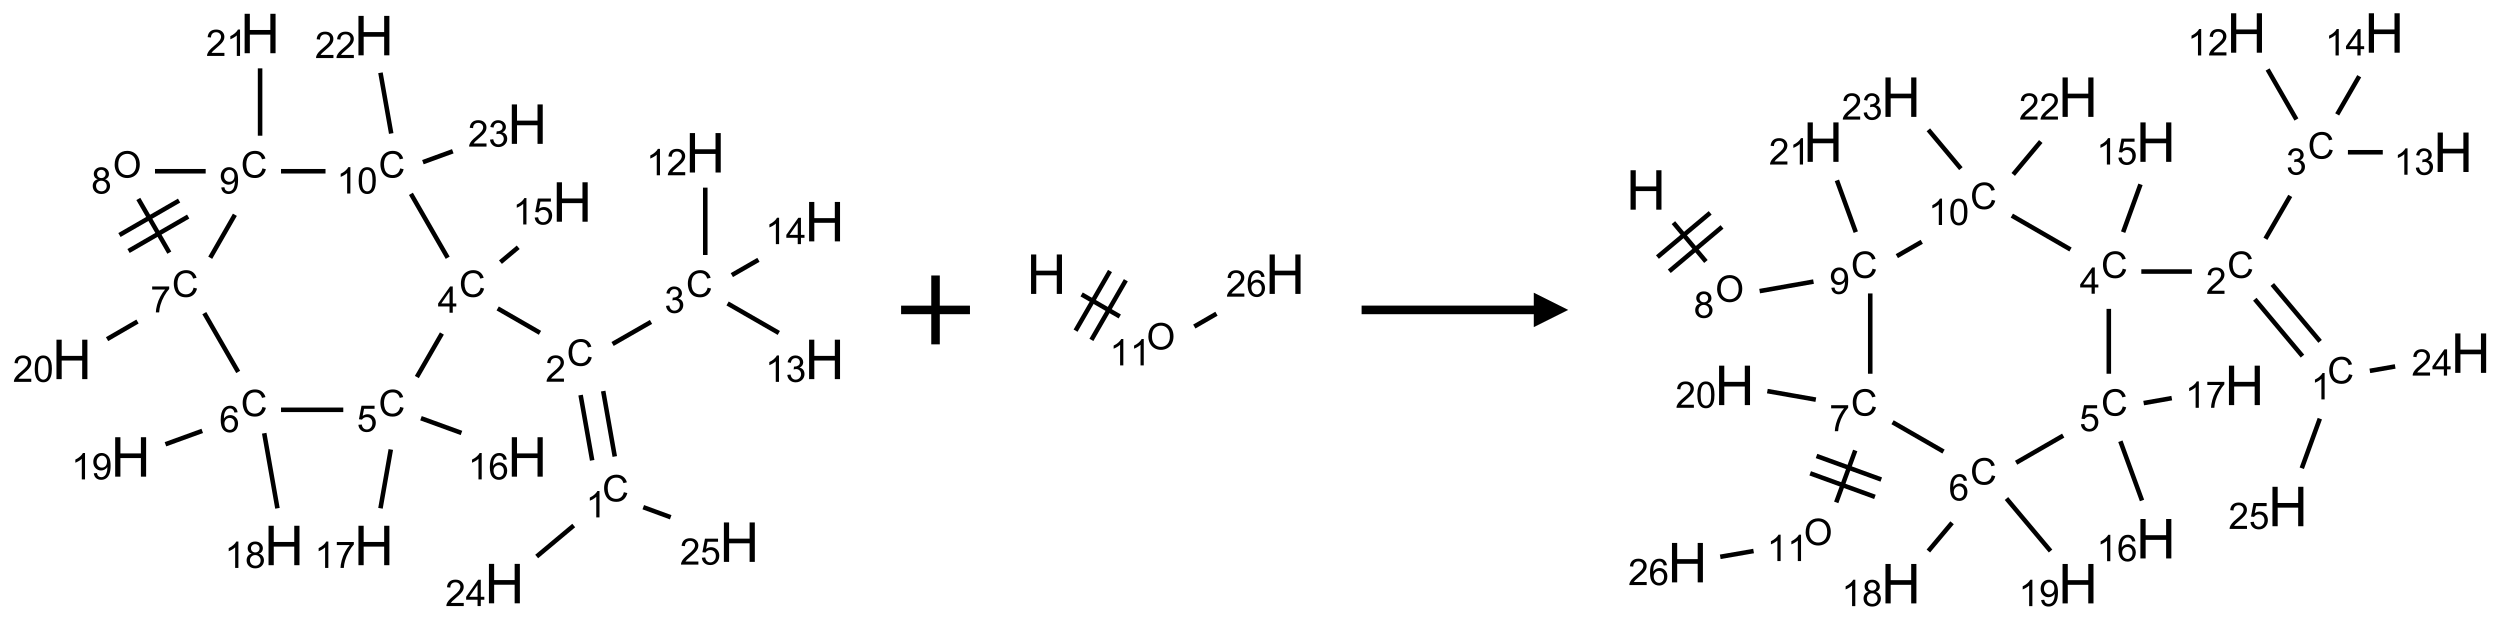 <?xml version="1.0" encoding="UTF-8"?>
<svg xmlns="http://www.w3.org/2000/svg" xmlns:xlink="http://www.w3.org/1999/xlink" width="726" height="180" viewBox="0 0 726 180">
<defs>
<g>
<g id="glyph-0-0">
<path d="M 1.332 0 L 1.332 -6.668 L 6.668 -6.668 L 6.668 0 Z M 1.5 -0.168 L 6.5 -0.168 L 6.5 -6.5 L 1.5 -6.5 Z M 1.5 -0.168 "/>
</g>
<g id="glyph-0-1">
<path d="M 6.27 -2.676 L 7.281 -2.422 C 7.07 -1.594 6.688 -0.961 6.137 -0.523 C 5.586 -0.086 4.914 0.129 4.121 0.129 C 3.297 0.129 2.629 -0.039 2.113 -0.371 C 1.598 -0.707 1.203 -1.191 0.934 -1.828 C 0.664 -2.465 0.531 -3.145 0.531 -3.875 C 0.531 -4.672 0.684 -5.363 0.988 -5.957 C 1.293 -6.547 1.723 -6.996 2.285 -7.305 C 2.844 -7.613 3.461 -7.766 4.137 -7.766 C 4.898 -7.766 5.543 -7.57 6.062 -7.184 C 6.582 -6.793 6.945 -6.246 7.152 -5.543 L 6.156 -5.309 C 5.98 -5.863 5.723 -6.266 5.387 -6.52 C 5.051 -6.773 4.625 -6.902 4.113 -6.902 C 3.527 -6.902 3.039 -6.762 2.645 -6.48 C 2.25 -6.199 1.973 -5.82 1.812 -5.348 C 1.652 -4.871 1.574 -4.383 1.574 -3.879 C 1.574 -3.23 1.668 -2.664 1.855 -2.18 C 2.047 -1.695 2.34 -1.332 2.738 -1.094 C 3.137 -0.855 3.57 -0.734 4.035 -0.734 C 4.602 -0.734 5.082 -0.898 5.473 -1.223 C 5.867 -1.551 6.133 -2.035 6.27 -2.676 Z M 6.27 -2.676 "/>
</g>
<g id="glyph-0-2">
<path d="M 3.973 0 L 3.035 0 L 3.035 -5.973 C 2.809 -5.758 2.516 -5.543 2.148 -5.328 C 1.781 -5.113 1.453 -4.953 1.16 -4.844 L 1.16 -5.75 C 1.684 -5.996 2.145 -6.297 2.535 -6.645 C 2.93 -6.996 3.207 -7.336 3.371 -7.668 L 3.973 -7.668 Z M 3.973 0 "/>
</g>
<g id="glyph-0-3">
<path d="M 5.371 -0.902 L 5.371 0 L 0.324 0 C 0.316 -0.227 0.352 -0.441 0.434 -0.652 C 0.562 -0.996 0.766 -1.332 1.051 -1.668 C 1.332 -2 1.742 -2.387 2.277 -2.824 C 3.105 -3.504 3.668 -4.043 3.957 -4.441 C 4.25 -4.84 4.395 -5.215 4.395 -5.566 C 4.395 -5.938 4.262 -6.254 3.996 -6.508 C 3.73 -6.762 3.387 -6.891 2.957 -6.891 C 2.508 -6.891 2.145 -6.754 1.875 -6.484 C 1.605 -6.215 1.469 -5.84 1.465 -5.359 L 0.5 -5.457 C 0.566 -6.176 0.812 -6.727 1.246 -7.102 C 1.676 -7.477 2.254 -7.668 2.98 -7.668 C 3.711 -7.668 4.293 -7.465 4.719 -7.059 C 5.145 -6.652 5.359 -6.148 5.359 -5.547 C 5.359 -5.242 5.297 -4.941 5.172 -4.645 C 5.047 -4.352 4.84 -4.039 4.551 -3.715 C 4.262 -3.387 3.777 -2.938 3.105 -2.371 C 2.543 -1.898 2.18 -1.578 2.02 -1.41 C 1.859 -1.242 1.73 -1.07 1.625 -0.902 Z M 5.371 -0.902 "/>
</g>
<g id="glyph-0-4">
<path d="M 0.449 -2.016 L 1.387 -2.141 C 1.492 -1.609 1.676 -1.227 1.934 -0.992 C 2.191 -0.758 2.508 -0.641 2.879 -0.641 C 3.32 -0.641 3.695 -0.793 3.996 -1.098 C 4.301 -1.402 4.453 -1.781 4.453 -2.234 C 4.453 -2.664 4.312 -3.02 4.031 -3.301 C 3.75 -3.578 3.391 -3.719 2.957 -3.719 C 2.781 -3.719 2.562 -3.684 2.297 -3.613 L 2.402 -4.438 C 2.465 -4.43 2.516 -4.426 2.551 -4.426 C 2.949 -4.426 3.312 -4.531 3.629 -4.738 C 3.949 -4.949 4.109 -5.27 4.109 -5.703 C 4.109 -6.047 3.992 -6.332 3.762 -6.559 C 3.527 -6.785 3.227 -6.895 2.859 -6.895 C 2.496 -6.895 2.191 -6.781 1.949 -6.551 C 1.707 -6.324 1.547 -5.98 1.48 -5.52 L 0.543 -5.688 C 0.656 -6.316 0.918 -6.805 1.324 -7.148 C 1.73 -7.492 2.234 -7.668 2.84 -7.668 C 3.254 -7.668 3.641 -7.578 3.988 -7.398 C 4.34 -7.219 4.609 -6.977 4.793 -6.668 C 4.98 -6.359 5.074 -6.031 5.074 -5.684 C 5.074 -5.352 4.984 -5.051 4.809 -4.781 C 4.629 -4.512 4.367 -4.297 4.02 -4.137 C 4.473 -4.031 4.824 -3.816 5.074 -3.488 C 5.324 -3.16 5.449 -2.75 5.449 -2.254 C 5.449 -1.59 5.203 -1.023 4.719 -0.559 C 4.234 -0.098 3.617 0.137 2.875 0.137 C 2.203 0.137 1.648 -0.062 1.207 -0.465 C 0.762 -0.863 0.512 -1.379 0.449 -2.016 Z M 0.449 -2.016 "/>
</g>
<g id="glyph-0-5">
<path d="M 3.449 0 L 3.449 -1.828 L 0.137 -1.828 L 0.137 -2.688 L 3.621 -7.637 L 4.387 -7.637 L 4.387 -2.688 L 5.418 -2.688 L 5.418 -1.828 L 4.387 -1.828 L 4.387 0 Z M 3.449 -2.688 L 3.449 -6.129 L 1.059 -2.688 Z M 3.449 -2.688 "/>
</g>
<g id="glyph-0-6">
<path d="M 0.441 -2 L 1.426 -2.082 C 1.5 -1.605 1.668 -1.242 1.934 -1.004 C 2.199 -0.762 2.52 -0.641 2.895 -0.641 C 3.348 -0.641 3.73 -0.812 4.043 -1.152 C 4.355 -1.492 4.512 -1.941 4.512 -2.504 C 4.512 -3.039 4.359 -3.461 4.059 -3.77 C 3.758 -4.078 3.367 -4.234 2.879 -4.234 C 2.578 -4.234 2.305 -4.164 2.062 -4.027 C 1.82 -3.891 1.629 -3.715 1.488 -3.496 L 0.609 -3.609 L 1.348 -7.531 L 5.145 -7.531 L 5.145 -6.637 L 2.098 -6.637 L 1.688 -4.582 C 2.145 -4.902 2.625 -5.062 3.129 -5.062 C 3.797 -5.062 4.359 -4.832 4.816 -4.371 C 5.277 -3.91 5.504 -3.312 5.504 -2.59 C 5.504 -1.898 5.305 -1.301 4.902 -0.797 C 4.41 -0.18 3.742 0.129 2.895 0.129 C 2.199 0.129 1.633 -0.062 1.195 -0.453 C 0.758 -0.844 0.504 -1.359 0.441 -2 Z M 0.441 -2 "/>
</g>
<g id="glyph-0-7">
<path d="M 5.309 -5.766 L 4.375 -5.691 C 4.293 -6.059 4.172 -6.328 4.02 -6.496 C 3.766 -6.762 3.453 -6.895 3.082 -6.895 C 2.785 -6.895 2.523 -6.812 2.297 -6.645 C 2 -6.43 1.77 -6.117 1.598 -5.703 C 1.43 -5.289 1.34 -4.703 1.332 -3.938 C 1.559 -4.281 1.836 -4.535 2.16 -4.703 C 2.488 -4.871 2.828 -4.953 3.188 -4.953 C 3.812 -4.953 4.344 -4.723 4.785 -4.262 C 5.223 -3.801 5.441 -3.207 5.441 -2.48 C 5.441 -2 5.34 -1.555 5.133 -1.145 C 4.926 -0.73 4.641 -0.418 4.281 -0.199 C 3.922 0.02 3.512 0.129 3.051 0.129 C 2.27 0.129 1.633 -0.156 1.141 -0.73 C 0.648 -1.305 0.402 -2.254 0.402 -3.574 C 0.402 -5.051 0.672 -6.121 1.219 -6.793 C 1.695 -7.375 2.336 -7.668 3.141 -7.668 C 3.742 -7.668 4.234 -7.5 4.617 -7.16 C 5 -6.824 5.23 -6.359 5.309 -5.766 Z M 1.48 -2.473 C 1.48 -2.152 1.547 -1.844 1.684 -1.547 C 1.82 -1.25 2.016 -1.027 2.262 -0.871 C 2.508 -0.719 2.766 -0.641 3.035 -0.641 C 3.434 -0.641 3.773 -0.801 4.059 -1.121 C 4.344 -1.441 4.484 -1.875 4.484 -2.422 C 4.484 -2.949 4.344 -3.367 4.062 -3.668 C 3.781 -3.973 3.426 -4.125 3 -4.125 C 2.578 -4.125 2.219 -3.973 1.922 -3.668 C 1.625 -3.363 1.48 -2.969 1.48 -2.473 Z M 1.48 -2.473 "/>
</g>
<g id="glyph-0-8">
<path d="M 0.504 -6.637 L 0.504 -7.535 L 5.449 -7.535 L 5.449 -6.809 C 4.961 -6.289 4.48 -5.602 4.004 -4.746 C 3.527 -3.887 3.156 -3.004 2.895 -2.098 C 2.707 -1.461 2.59 -0.762 2.535 0 L 1.574 0 C 1.582 -0.602 1.703 -1.328 1.926 -2.176 C 2.152 -3.027 2.477 -3.848 2.898 -4.637 C 3.32 -5.426 3.77 -6.094 4.246 -6.637 Z M 0.504 -6.637 "/>
</g>
<g id="glyph-0-9">
<path d="M 1.887 -4.141 C 1.496 -4.281 1.207 -4.484 1.02 -4.75 C 0.832 -5.016 0.738 -5.328 0.738 -5.699 C 0.738 -6.254 0.938 -6.719 1.34 -7.098 C 1.738 -7.477 2.27 -7.668 2.934 -7.668 C 3.598 -7.668 4.137 -7.473 4.543 -7.086 C 4.949 -6.699 5.152 -6.227 5.152 -5.672 C 5.152 -5.316 5.059 -5.008 4.871 -4.746 C 4.688 -4.484 4.406 -4.281 4.027 -4.141 C 4.496 -3.988 4.852 -3.742 5.098 -3.402 C 5.34 -3.062 5.465 -2.656 5.465 -2.184 C 5.465 -1.531 5.234 -0.98 4.77 -0.535 C 4.309 -0.09 3.703 0.129 2.949 0.129 C 2.195 0.129 1.586 -0.094 1.125 -0.539 C 0.664 -0.984 0.434 -1.543 0.434 -2.207 C 0.434 -2.703 0.559 -3.121 0.809 -3.457 C 1.062 -3.793 1.422 -4.02 1.887 -4.141 Z M 1.699 -5.73 C 1.699 -5.367 1.812 -5.074 2.047 -4.844 C 2.281 -4.613 2.582 -4.5 2.953 -4.5 C 3.312 -4.5 3.609 -4.613 3.84 -4.84 C 4.07 -5.066 4.188 -5.348 4.188 -5.676 C 4.188 -6.02 4.07 -6.309 3.832 -6.543 C 3.594 -6.777 3.297 -6.895 2.941 -6.895 C 2.586 -6.895 2.289 -6.781 2.051 -6.551 C 1.816 -6.324 1.699 -6.047 1.699 -5.73 Z M 1.395 -2.203 C 1.395 -1.938 1.461 -1.676 1.586 -1.426 C 1.711 -1.176 1.902 -0.984 2.152 -0.848 C 2.402 -0.711 2.672 -0.641 2.957 -0.641 C 3.406 -0.641 3.777 -0.785 4.066 -1.074 C 4.359 -1.363 4.504 -1.727 4.504 -2.172 C 4.504 -2.625 4.355 -2.996 4.055 -3.293 C 3.754 -3.586 3.379 -3.734 2.926 -3.734 C 2.484 -3.734 2.121 -3.59 1.832 -3.297 C 1.543 -3.004 1.395 -2.641 1.395 -2.203 Z M 1.395 -2.203 "/>
</g>
<g id="glyph-0-10">
<path d="M 0.582 -1.766 L 1.484 -1.848 C 1.562 -1.426 1.707 -1.117 1.922 -0.926 C 2.137 -0.734 2.414 -0.641 2.75 -0.641 C 3.039 -0.641 3.289 -0.707 3.508 -0.84 C 3.727 -0.973 3.902 -1.148 4.043 -1.367 C 4.18 -1.586 4.297 -1.887 4.391 -2.262 C 4.484 -2.637 4.531 -3.016 4.531 -3.406 C 4.531 -3.449 4.531 -3.512 4.527 -3.594 C 4.34 -3.297 4.082 -3.055 3.758 -2.867 C 3.434 -2.68 3.082 -2.59 2.703 -2.59 C 2.07 -2.59 1.535 -2.816 1.098 -3.277 C 0.66 -3.734 0.441 -4.34 0.441 -5.09 C 0.441 -5.863 0.672 -6.484 1.129 -6.957 C 1.586 -7.43 2.156 -7.668 2.844 -7.668 C 3.34 -7.668 3.793 -7.531 4.207 -7.266 C 4.617 -7 4.93 -6.617 5.145 -6.121 C 5.355 -5.629 5.465 -4.91 5.465 -3.973 C 5.465 -2.996 5.359 -2.223 5.145 -1.645 C 4.934 -1.066 4.617 -0.625 4.199 -0.324 C 3.781 -0.02 3.293 0.129 2.73 0.129 C 2.133 0.129 1.645 -0.035 1.266 -0.367 C 0.887 -0.699 0.66 -1.164 0.582 -1.766 Z M 4.422 -5.137 C 4.422 -5.676 4.277 -6.102 3.992 -6.418 C 3.707 -6.734 3.359 -6.891 2.957 -6.891 C 2.543 -6.891 2.18 -6.719 1.871 -6.379 C 1.562 -6.039 1.406 -5.598 1.406 -5.059 C 1.406 -4.57 1.555 -4.176 1.848 -3.871 C 2.141 -3.566 2.5 -3.418 2.934 -3.418 C 3.367 -3.418 3.723 -3.57 4.004 -3.871 C 4.281 -4.176 4.422 -4.598 4.422 -5.137 Z M 4.422 -5.137 "/>
</g>
<g id="glyph-0-11">
<path d="M 0.441 -3.766 C 0.441 -4.668 0.535 -5.395 0.723 -5.945 C 0.906 -6.496 1.184 -6.922 1.551 -7.219 C 1.918 -7.516 2.375 -7.668 2.934 -7.668 C 3.344 -7.668 3.703 -7.586 4.012 -7.418 C 4.32 -7.254 4.574 -7.016 4.777 -6.707 C 4.977 -6.395 5.137 -6.016 5.25 -5.57 C 5.363 -5.125 5.422 -4.523 5.422 -3.766 C 5.422 -2.871 5.328 -2.148 5.145 -1.598 C 4.961 -1.047 4.688 -0.621 4.32 -0.32 C 3.953 -0.02 3.492 0.129 2.934 0.129 C 2.195 0.129 1.617 -0.133 1.199 -0.66 C 0.695 -1.297 0.441 -2.332 0.441 -3.766 Z M 1.406 -3.766 C 1.406 -2.512 1.555 -1.68 1.848 -1.262 C 2.141 -0.848 2.5 -0.641 2.934 -0.641 C 3.363 -0.641 3.727 -0.848 4.02 -1.266 C 4.312 -1.684 4.457 -2.516 4.457 -3.766 C 4.457 -5.023 4.312 -5.859 4.02 -6.27 C 3.727 -6.684 3.359 -6.891 2.922 -6.891 C 2.492 -6.891 2.148 -6.707 1.891 -6.344 C 1.566 -5.879 1.406 -5.02 1.406 -3.766 Z M 1.406 -3.766 "/>
</g>
<g id="glyph-0-12">
<path d="M 0.516 -3.719 C 0.516 -4.984 0.855 -5.977 1.535 -6.695 C 2.215 -7.414 3.094 -7.77 4.172 -7.77 C 4.875 -7.77 5.512 -7.602 6.078 -7.266 C 6.645 -6.93 7.074 -6.461 7.371 -5.855 C 7.668 -5.254 7.816 -4.57 7.816 -3.809 C 7.816 -3.035 7.66 -2.34 7.348 -1.73 C 7.035 -1.117 6.594 -0.656 6.02 -0.34 C 5.449 -0.027 4.828 0.129 4.168 0.129 C 3.449 0.129 2.805 -0.043 2.238 -0.391 C 1.672 -0.738 1.246 -1.211 0.953 -1.812 C 0.66 -2.414 0.516 -3.047 0.516 -3.719 Z M 1.559 -3.703 C 1.559 -2.781 1.805 -2.059 2.301 -1.527 C 2.793 -1 3.414 -0.734 4.16 -0.734 C 4.922 -0.734 5.547 -1 6.039 -1.535 C 6.531 -2.07 6.777 -2.828 6.777 -3.812 C 6.777 -4.434 6.672 -4.977 6.461 -5.441 C 6.25 -5.902 5.945 -6.262 5.539 -6.52 C 5.133 -6.773 4.68 -6.902 4.176 -6.902 C 3.461 -6.902 2.848 -6.656 2.332 -6.164 C 1.816 -5.672 1.559 -4.852 1.559 -3.703 Z M 1.559 -3.703 "/>
</g>
<g id="glyph-1-0">
<path d="M 2 0 L 2 -10 L 10 -10 L 10 0 Z M 2.25 -0.25 L 9.75 -0.25 L 9.75 -9.75 L 2.25 -9.75 Z M 2.25 -0.25 "/>
</g>
<g id="glyph-1-1">
<path d="M 1.281 0 L 1.281 -11.453 L 2.797 -11.453 L 2.797 -6.75 L 8.75 -6.75 L 8.75 -11.453 L 10.266 -11.453 L 10.266 0 L 8.75 0 L 8.75 -5.398 L 2.797 -5.398 L 2.797 0 Z M 1.281 0 "/>
</g>
</g>
</defs>
<path fill="none" stroke-width="0.033" stroke-linecap="butt" stroke-linejoin="miter" stroke="rgb(0%, 0%, 0%)" stroke-opacity="1" stroke-miterlimit="10" d="M 3.941 3.071 L 3.857 2.596 " transform="matrix(40, 0, 0, 40, 20.889, 9.73)"/>
<path fill="none" stroke-width="0.033" stroke-linecap="butt" stroke-linejoin="miter" stroke="rgb(0%, 0%, 0%)" stroke-opacity="1" stroke-miterlimit="10" d="M 3.777 3.099 L 3.693 2.625 " transform="matrix(40, 0, 0, 40, 20.889, 9.73)"/>
<path fill="none" stroke-width="0.033" stroke-linecap="butt" stroke-linejoin="miter" stroke="rgb(0%, 0%, 0%)" stroke-opacity="1" stroke-miterlimit="10" d="M 3.925 2.254 L 4.204 2.094 " transform="matrix(40, 0, 0, 40, 20.889, 9.73)"/>
<path fill="none" stroke-width="0.033" stroke-linecap="butt" stroke-linejoin="miter" stroke="rgb(0%, 0%, 0%)" stroke-opacity="1" stroke-miterlimit="10" d="M 4.598 1.608 L 4.598 1.119 " transform="matrix(40, 0, 0, 40, 20.889, 9.73)"/>
<path fill="none" stroke-width="0.033" stroke-linecap="butt" stroke-linejoin="miter" stroke="rgb(0%, 0%, 0%)" stroke-opacity="1" stroke-miterlimit="10" d="M 4.76 1.96 L 5.132 2.174 " transform="matrix(40, 0, 0, 40, 20.889, 9.73)"/>
<path fill="none" stroke-width="0.033" stroke-linecap="butt" stroke-linejoin="miter" stroke="rgb(0%, 0%, 0%)" stroke-opacity="1" stroke-miterlimit="10" d="M 4.791 1.754 L 4.984 1.643 " transform="matrix(40, 0, 0, 40, 20.889, 9.73)"/>
<path fill="none" stroke-width="0.033" stroke-linecap="butt" stroke-linejoin="miter" stroke="rgb(0%, 0%, 0%)" stroke-opacity="1" stroke-miterlimit="10" d="M 3.398 2.173 L 3.091 1.996 " transform="matrix(40, 0, 0, 40, 20.889, 9.73)"/>
<path fill="none" stroke-width="0.033" stroke-linecap="butt" stroke-linejoin="miter" stroke="rgb(0%, 0%, 0%)" stroke-opacity="1" stroke-miterlimit="10" d="M 3.111 1.66 L 3.24 1.552 " transform="matrix(40, 0, 0, 40, 20.889, 9.73)"/>
<path fill="none" stroke-width="0.033" stroke-linecap="butt" stroke-linejoin="miter" stroke="rgb(0%, 0%, 0%)" stroke-opacity="1" stroke-miterlimit="10" d="M 2.686 2.178 L 2.504 2.494 " transform="matrix(40, 0, 0, 40, 20.889, 9.73)"/>
<path fill="none" stroke-width="0.033" stroke-linecap="butt" stroke-linejoin="miter" stroke="rgb(0%, 0%, 0%)" stroke-opacity="1" stroke-miterlimit="10" d="M 2.534 2.793 L 2.828 2.9 " transform="matrix(40, 0, 0, 40, 20.889, 9.73)"/>
<path fill="none" stroke-width="0.033" stroke-linecap="butt" stroke-linejoin="miter" stroke="rgb(0%, 0%, 0%)" stroke-opacity="1" stroke-miterlimit="10" d="M 2.315 3.02 L 2.24 3.447 " transform="matrix(40, 0, 0, 40, 20.889, 9.73)"/>
<path fill="none" stroke-width="0.033" stroke-linecap="butt" stroke-linejoin="miter" stroke="rgb(0%, 0%, 0%)" stroke-opacity="1" stroke-miterlimit="10" d="M 1.97 2.732 L 1.518 2.732 " transform="matrix(40, 0, 0, 40, 20.889, 9.73)"/>
<path fill="none" stroke-width="0.033" stroke-linecap="butt" stroke-linejoin="miter" stroke="rgb(0%, 0%, 0%)" stroke-opacity="1" stroke-miterlimit="10" d="M 1.396 2.902 L 1.492 3.447 " transform="matrix(40, 0, 0, 40, 20.889, 9.73)"/>
<path fill="none" stroke-width="0.033" stroke-linecap="butt" stroke-linejoin="miter" stroke="rgb(0%, 0%, 0%)" stroke-opacity="1" stroke-miterlimit="10" d="M 0.946 2.885 L 0.679 2.982 " transform="matrix(40, 0, 0, 40, 20.889, 9.73)"/>
<path fill="none" stroke-width="0.033" stroke-linecap="butt" stroke-linejoin="miter" stroke="rgb(0%, 0%, 0%)" stroke-opacity="1" stroke-miterlimit="10" d="M 1.207 2.457 L 0.961 2.03 " transform="matrix(40, 0, 0, 40, 20.889, 9.73)"/>
<path fill="none" stroke-width="0.033" stroke-linecap="butt" stroke-linejoin="miter" stroke="rgb(0%, 0%, 0%)" stroke-opacity="1" stroke-miterlimit="10" d="M 0.476 2.091 L 0.255 2.219 " transform="matrix(40, 0, 0, 40, 20.889, 9.73)"/>
<path fill="none" stroke-width="0.033" stroke-linecap="butt" stroke-linejoin="miter" stroke="rgb(0%, 0%, 0%)" stroke-opacity="1" stroke-miterlimit="10" d="M 0.707 1.591 L 0.482 1.201 " transform="matrix(40, 0, 0, 40, 20.889, 9.73)"/>
<path fill="none" stroke-width="0.033" stroke-linecap="butt" stroke-linejoin="miter" stroke="rgb(0%, 0%, 0%)" stroke-opacity="1" stroke-miterlimit="10" d="M 0.778 1.213 L 0.345 1.463 " transform="matrix(40, 0, 0, 40, 20.889, 9.73)"/>
<path fill="none" stroke-width="0.033" stroke-linecap="butt" stroke-linejoin="miter" stroke="rgb(0%, 0%, 0%)" stroke-opacity="1" stroke-miterlimit="10" d="M 0.844 1.329 L 0.411 1.579 " transform="matrix(40, 0, 0, 40, 20.889, 9.73)"/>
<path fill="none" stroke-width="0.033" stroke-linecap="butt" stroke-linejoin="miter" stroke="rgb(0%, 0%, 0%)" stroke-opacity="1" stroke-miterlimit="10" d="M 0.603 1 L 0.971 1 " transform="matrix(40, 0, 0, 40, 20.889, 9.73)"/>
<path fill="none" stroke-width="0.033" stroke-linecap="butt" stroke-linejoin="miter" stroke="rgb(0%, 0%, 0%)" stroke-opacity="1" stroke-miterlimit="10" d="M 1.183 1.316 L 1.004 1.628 " transform="matrix(40, 0, 0, 40, 20.889, 9.73)"/>
<path fill="none" stroke-width="0.033" stroke-linecap="butt" stroke-linejoin="miter" stroke="rgb(0%, 0%, 0%)" stroke-opacity="1" stroke-miterlimit="10" d="M 1.366 0.742 L 1.366 0.253 " transform="matrix(40, 0, 0, 40, 20.889, 9.73)"/>
<path fill="none" stroke-width="0.033" stroke-linecap="butt" stroke-linejoin="miter" stroke="rgb(0%, 0%, 0%)" stroke-opacity="1" stroke-miterlimit="10" d="M 1.518 1 L 1.841 1 " transform="matrix(40, 0, 0, 40, 20.889, 9.73)"/>
<path fill="none" stroke-width="0.033" stroke-linecap="butt" stroke-linejoin="miter" stroke="rgb(0%, 0%, 0%)" stroke-opacity="1" stroke-miterlimit="10" d="M 2.461 1.164 L 2.728 1.628 " transform="matrix(40, 0, 0, 40, 20.889, 9.73)"/>
<path fill="none" stroke-width="0.033" stroke-linecap="butt" stroke-linejoin="miter" stroke="rgb(0%, 0%, 0%)" stroke-opacity="1" stroke-miterlimit="10" d="M 2.318 0.726 L 2.24 0.285 " transform="matrix(40, 0, 0, 40, 20.889, 9.73)"/>
<path fill="none" stroke-width="0.033" stroke-linecap="butt" stroke-linejoin="miter" stroke="rgb(0%, 0%, 0%)" stroke-opacity="1" stroke-miterlimit="10" d="M 2.548 0.934 L 2.765 0.855 " transform="matrix(40, 0, 0, 40, 20.889, 9.73)"/>
<path fill="none" stroke-width="0.033" stroke-linecap="butt" stroke-linejoin="miter" stroke="rgb(0%, 0%, 0%)" stroke-opacity="1" stroke-miterlimit="10" d="M 3.643 3.572 L 3.374 3.797 " transform="matrix(40, 0, 0, 40, 20.889, 9.73)"/>
<path fill="none" stroke-width="0.033" stroke-linecap="butt" stroke-linejoin="miter" stroke="rgb(0%, 0%, 0%)" stroke-opacity="1" stroke-miterlimit="10" d="M 4.148 3.439 L 4.347 3.512 " transform="matrix(40, 0, 0, 40, 20.889, 9.73)"/>
<g fill="rgb(0%, 0%, 0%)" fill-opacity="1">
<use xlink:href="#glyph-0-1" x="174.898" y="145.609"/>
</g>
<g fill="rgb(0%, 0%, 0%)" fill-opacity="1">
<use xlink:href="#glyph-0-2" x="170.121" y="150.246"/>
</g>
<g fill="rgb(0%, 0%, 0%)" fill-opacity="1">
<use xlink:href="#glyph-0-1" x="164.578" y="106.215"/>
</g>
<g fill="rgb(0%, 0%, 0%)" fill-opacity="1">
<use xlink:href="#glyph-0-3" x="158.406" y="110.852"/>
</g>
<g fill="rgb(0%, 0%, 0%)" fill-opacity="1">
<use xlink:href="#glyph-0-1" x="199.219" y="86.215"/>
</g>
<g fill="rgb(0%, 0%, 0%)" fill-opacity="1">
<use xlink:href="#glyph-0-4" x="192.969" y="90.852"/>
</g>
<g fill="rgb(0%, 0%, 0%)" fill-opacity="1">
<use xlink:href="#glyph-1-1" x="199.039" y="50.098"/>
</g>
<g fill="rgb(0%, 0%, 0%)" fill-opacity="1">
<use xlink:href="#glyph-0-2" x="187.684" y="50.891"/>
<use xlink:href="#glyph-0-3" x="193.616" y="50.891"/>
</g>
<g fill="rgb(0%, 0%, 0%)" fill-opacity="1">
<use xlink:href="#glyph-1-1" x="233.68" y="110.098"/>
</g>
<g fill="rgb(0%, 0%, 0%)" fill-opacity="1">
<use xlink:href="#glyph-0-2" x="222.246" y="110.891"/>
<use xlink:href="#glyph-0-4" x="228.178" y="110.891"/>
</g>
<g fill="rgb(0%, 0%, 0%)" fill-opacity="1">
<use xlink:href="#glyph-1-1" x="233.68" y="70.098"/>
</g>
<g fill="rgb(0%, 0%, 0%)" fill-opacity="1">
<use xlink:href="#glyph-0-2" x="222.277" y="70.891"/>
<use xlink:href="#glyph-0-5" x="228.21" y="70.891"/>
</g>
<g fill="rgb(0%, 0%, 0%)" fill-opacity="1">
<use xlink:href="#glyph-0-1" x="133.312" y="86.215"/>
</g>
<g fill="rgb(0%, 0%, 0%)" fill-opacity="1">
<use xlink:href="#glyph-0-5" x="127.094" y="90.82"/>
</g>
<g fill="rgb(0%, 0%, 0%)" fill-opacity="1">
<use xlink:href="#glyph-1-1" x="160.398" y="64.387"/>
</g>
<g fill="rgb(0%, 0%, 0%)" fill-opacity="1">
<use xlink:href="#glyph-0-2" x="148.906" y="65.18"/>
<use xlink:href="#glyph-0-6" x="154.839" y="65.18"/>
</g>
<g fill="rgb(0%, 0%, 0%)" fill-opacity="1">
<use xlink:href="#glyph-0-1" x="109.938" y="120.855"/>
</g>
<g fill="rgb(0%, 0%, 0%)" fill-opacity="1">
<use xlink:href="#glyph-0-6" x="103.629" y="125.359"/>
</g>
<g fill="rgb(0%, 0%, 0%)" fill-opacity="1">
<use xlink:href="#glyph-1-1" x="147.344" y="138.422"/>
</g>
<g fill="rgb(0%, 0%, 0%)" fill-opacity="1">
<use xlink:href="#glyph-0-2" x="135.914" y="139.215"/>
<use xlink:href="#glyph-0-7" x="141.846" y="139.215"/>
</g>
<g fill="rgb(0%, 0%, 0%)" fill-opacity="1">
<use xlink:href="#glyph-1-1" x="102.812" y="164.133"/>
</g>
<g fill="rgb(0%, 0%, 0%)" fill-opacity="1">
<use xlink:href="#glyph-0-2" x="91.375" y="164.926"/>
<use xlink:href="#glyph-0-8" x="97.307" y="164.926"/>
</g>
<g fill="rgb(0%, 0%, 0%)" fill-opacity="1">
<use xlink:href="#glyph-0-1" x="69.938" y="120.855"/>
</g>
<g fill="rgb(0%, 0%, 0%)" fill-opacity="1">
<use xlink:href="#glyph-0-7" x="63.691" y="125.492"/>
</g>
<g fill="rgb(0%, 0%, 0%)" fill-opacity="1">
<use xlink:href="#glyph-1-1" x="76.703" y="164.133"/>
</g>
<g fill="rgb(0%, 0%, 0%)" fill-opacity="1">
<use xlink:href="#glyph-0-2" x="65.254" y="164.926"/>
<use xlink:href="#glyph-0-9" x="71.186" y="164.926"/>
</g>
<g fill="rgb(0%, 0%, 0%)" fill-opacity="1">
<use xlink:href="#glyph-1-1" x="32.168" y="138.422"/>
</g>
<g fill="rgb(0%, 0%, 0%)" fill-opacity="1">
<use xlink:href="#glyph-0-2" x="20.719" y="139.215"/>
<use xlink:href="#glyph-0-10" x="26.651" y="139.215"/>
</g>
<g fill="rgb(0%, 0%, 0%)" fill-opacity="1">
<use xlink:href="#glyph-0-1" x="49.938" y="86.215"/>
</g>
<g fill="rgb(0%, 0%, 0%)" fill-opacity="1">
<use xlink:href="#glyph-0-8" x="43.684" y="90.723"/>
</g>
<g fill="rgb(0%, 0%, 0%)" fill-opacity="1">
<use xlink:href="#glyph-1-1" x="15.117" y="110.098"/>
</g>
<g fill="rgb(0%, 0%, 0%)" fill-opacity="1">
<use xlink:href="#glyph-0-3" x="3.711" y="110.891"/>
<use xlink:href="#glyph-0-11" x="9.643" y="110.891"/>
</g>
<g fill="rgb(0%, 0%, 0%)" fill-opacity="1">
<use xlink:href="#glyph-0-12" x="32.777" y="51.578"/>
</g>
<g fill="rgb(0%, 0%, 0%)" fill-opacity="1">
<use xlink:href="#glyph-0-9" x="26.492" y="56.211"/>
</g>
<g fill="rgb(0%, 0%, 0%)" fill-opacity="1">
<use xlink:href="#glyph-0-1" x="69.938" y="51.574"/>
</g>
<g fill="rgb(0%, 0%, 0%)" fill-opacity="1">
<use xlink:href="#glyph-0-10" x="63.668" y="56.211"/>
</g>
<g fill="rgb(0%, 0%, 0%)" fill-opacity="1">
<use xlink:href="#glyph-1-1" x="69.758" y="15.457"/>
</g>
<g fill="rgb(0%, 0%, 0%)" fill-opacity="1">
<use xlink:href="#glyph-0-3" x="59.801" y="16.25"/>
<use xlink:href="#glyph-0-2" x="65.733" y="16.25"/>
</g>
<g fill="rgb(0%, 0%, 0%)" fill-opacity="1">
<use xlink:href="#glyph-0-1" x="109.938" y="51.574"/>
</g>
<g fill="rgb(0%, 0%, 0%)" fill-opacity="1">
<use xlink:href="#glyph-0-2" x="97.777" y="56.211"/>
<use xlink:href="#glyph-0-11" x="103.71" y="56.211"/>
</g>
<g fill="rgb(0%, 0%, 0%)" fill-opacity="1">
<use xlink:href="#glyph-1-1" x="102.812" y="16.066"/>
</g>
<g fill="rgb(0%, 0%, 0%)" fill-opacity="1">
<use xlink:href="#glyph-0-3" x="91.457" y="16.859"/>
<use xlink:href="#glyph-0-3" x="97.389" y="16.859"/>
</g>
<g fill="rgb(0%, 0%, 0%)" fill-opacity="1">
<use xlink:href="#glyph-1-1" x="147.344" y="41.777"/>
</g>
<g fill="rgb(0%, 0%, 0%)" fill-opacity="1">
<use xlink:href="#glyph-0-3" x="135.914" y="42.57"/>
<use xlink:href="#glyph-0-4" x="141.846" y="42.57"/>
</g>
<g fill="rgb(0%, 0%, 0%)" fill-opacity="1">
<use xlink:href="#glyph-1-1" x="140.703" y="175.203"/>
</g>
<g fill="rgb(0%, 0%, 0%)" fill-opacity="1">
<use xlink:href="#glyph-0-3" x="129.301" y="175.996"/>
<use xlink:href="#glyph-0-5" x="135.233" y="175.996"/>
</g>
<g fill="rgb(0%, 0%, 0%)" fill-opacity="1">
<use xlink:href="#glyph-1-1" x="208.934" y="163.172"/>
</g>
<g fill="rgb(0%, 0%, 0%)" fill-opacity="1">
<use xlink:href="#glyph-0-3" x="197.441" y="163.965"/>
<use xlink:href="#glyph-0-6" x="203.374" y="163.965"/>
</g>
<path fill="none" stroke-width="0.062" stroke-linecap="butt" stroke-linejoin="miter" stroke="rgb(0%, 0%, 0%)" stroke-opacity="1" stroke-miterlimit="10" d="M 0 0 L 0.5 0 M 0.25 -0.25 L 0.25 0.25 " transform="matrix(40, 0, 0, 40, 261.678, 90)"/>
<path fill="none" stroke-width="0.033" stroke-linecap="butt" stroke-linejoin="miter" stroke="rgb(0%, 0%, 0%)" stroke-opacity="1" stroke-miterlimit="10" d="M 0.255 0.147 L 0.532 0.307 " transform="matrix(40, 0, 0, 40, 303.904, 79.623)"/>
<path fill="none" stroke-width="0.033" stroke-linecap="butt" stroke-linejoin="miter" stroke="rgb(0%, 0%, 0%)" stroke-opacity="1" stroke-miterlimit="10" d="M 0.326 0.477 L 0.576 0.044 " transform="matrix(40, 0, 0, 40, 303.904, 79.623)"/>
<path fill="none" stroke-width="0.033" stroke-linecap="butt" stroke-linejoin="miter" stroke="rgb(0%, 0%, 0%)" stroke-opacity="1" stroke-miterlimit="10" d="M 0.211 0.41 L 0.461 -0.023 " transform="matrix(40, 0, 0, 40, 303.904, 79.623)"/>
<path fill="none" stroke-width="0.033" stroke-linecap="butt" stroke-linejoin="miter" stroke="rgb(0%, 0%, 0%)" stroke-opacity="1" stroke-miterlimit="10" d="M 1.073 0.38 L 1.234 0.287 " transform="matrix(40, 0, 0, 40, 303.904, 79.623)"/>
<g fill="rgb(0%, 0%, 0%)" fill-opacity="1">
<use xlink:href="#glyph-1-1" x="298.133" y="85.352"/>
</g>
<g fill="rgb(0%, 0%, 0%)" fill-opacity="1">
<use xlink:href="#glyph-0-12" x="332.969" y="101.473"/>
</g>
<g fill="rgb(0%, 0%, 0%)" fill-opacity="1">
<use xlink:href="#glyph-0-2" x="322.242" y="106.105"/>
<use xlink:href="#glyph-0-2" x="328.174" y="106.105"/>
</g>
<g fill="rgb(0%, 0%, 0%)" fill-opacity="1">
<use xlink:href="#glyph-1-1" x="367.414" y="85.352"/>
</g>
<g fill="rgb(0%, 0%, 0%)" fill-opacity="1">
<use xlink:href="#glyph-0-3" x="355.988" y="86.145"/>
<use xlink:href="#glyph-0-7" x="361.921" y="86.145"/>
</g>
<path fill-rule="nonzero" fill="rgb(0%, 0%, 0%)" fill-opacity="1" d="M 395.41 91.25 L 445.41 91.25 L 445.41 95 L 455.41 90 L 445.41 85 L 445.41 88.75 L 395.41 88.75 "/>
<path fill="none" stroke-width="0.033" stroke-linecap="butt" stroke-linejoin="miter" stroke="rgb(0%, 0%, 0%)" stroke-opacity="1" stroke-miterlimit="10" d="M 0.199 1.377 L 0.435 1.659 " transform="matrix(40, 0, 0, 40, 477.998, 9.576)"/>
<path fill="none" stroke-width="0.033" stroke-linecap="butt" stroke-linejoin="miter" stroke="rgb(0%, 0%, 0%)" stroke-opacity="1" stroke-miterlimit="10" d="M 0.169 1.73 L 0.552 1.408 " transform="matrix(40, 0, 0, 40, 477.998, 9.576)"/>
<path fill="none" stroke-width="0.033" stroke-linecap="butt" stroke-linejoin="miter" stroke="rgb(0%, 0%, 0%)" stroke-opacity="1" stroke-miterlimit="10" d="M 0.083 1.627 L 0.466 1.306 " transform="matrix(40, 0, 0, 40, 477.998, 9.576)"/>
<path fill="none" stroke-width="0.033" stroke-linecap="butt" stroke-linejoin="miter" stroke="rgb(0%, 0%, 0%)" stroke-opacity="1" stroke-miterlimit="10" d="M 0.825 1.874 L 1.216 1.805 " transform="matrix(40, 0, 0, 40, 477.998, 9.576)"/>
<path fill="none" stroke-width="0.033" stroke-linecap="butt" stroke-linejoin="miter" stroke="rgb(0%, 0%, 0%)" stroke-opacity="1" stroke-miterlimit="10" d="M 1.523 1.446 L 1.386 1.07 " transform="matrix(40, 0, 0, 40, 477.998, 9.576)"/>
<path fill="none" stroke-width="0.033" stroke-linecap="butt" stroke-linejoin="miter" stroke="rgb(0%, 0%, 0%)" stroke-opacity="1" stroke-miterlimit="10" d="M 1.628 1.891 L 1.628 2.474 " transform="matrix(40, 0, 0, 40, 477.998, 9.576)"/>
<path fill="none" stroke-width="0.033" stroke-linecap="butt" stroke-linejoin="miter" stroke="rgb(0%, 0%, 0%)" stroke-opacity="1" stroke-miterlimit="10" d="M 1.519 3.031 L 1.381 3.408 " transform="matrix(40, 0, 0, 40, 477.998, 9.576)"/>
<path fill="none" stroke-width="0.033" stroke-linecap="butt" stroke-linejoin="miter" stroke="rgb(0%, 0%, 0%)" stroke-opacity="1" stroke-miterlimit="10" d="M 1.192 3.197 L 1.662 3.368 " transform="matrix(40, 0, 0, 40, 477.998, 9.576)"/>
<path fill="none" stroke-width="0.033" stroke-linecap="butt" stroke-linejoin="miter" stroke="rgb(0%, 0%, 0%)" stroke-opacity="1" stroke-miterlimit="10" d="M 1.238 3.071 L 1.708 3.242 " transform="matrix(40, 0, 0, 40, 477.998, 9.576)"/>
<path fill="none" stroke-width="0.033" stroke-linecap="butt" stroke-linejoin="miter" stroke="rgb(0%, 0%, 0%)" stroke-opacity="1" stroke-miterlimit="10" d="M 0.781 3.761 L 0.539 3.803 " transform="matrix(40, 0, 0, 40, 477.998, 9.576)"/>
<path fill="none" stroke-width="0.033" stroke-linecap="butt" stroke-linejoin="miter" stroke="rgb(0%, 0%, 0%)" stroke-opacity="1" stroke-miterlimit="10" d="M 1.233 2.662 L 0.881 2.6 " transform="matrix(40, 0, 0, 40, 477.998, 9.576)"/>
<path fill="none" stroke-width="0.033" stroke-linecap="butt" stroke-linejoin="miter" stroke="rgb(0%, 0%, 0%)" stroke-opacity="1" stroke-miterlimit="10" d="M 1.79 2.826 L 2.16 3.039 " transform="matrix(40, 0, 0, 40, 477.998, 9.576)"/>
<path fill="none" stroke-width="0.033" stroke-linecap="butt" stroke-linejoin="miter" stroke="rgb(0%, 0%, 0%)" stroke-opacity="1" stroke-miterlimit="10" d="M 2.222 3.556 L 2.05 3.761 " transform="matrix(40, 0, 0, 40, 477.998, 9.576)"/>
<path fill="none" stroke-width="0.033" stroke-linecap="butt" stroke-linejoin="miter" stroke="rgb(0%, 0%, 0%)" stroke-opacity="1" stroke-miterlimit="10" d="M 2.617 3.38 L 2.937 3.761 " transform="matrix(40, 0, 0, 40, 477.998, 9.576)"/>
<path fill="none" stroke-width="0.033" stroke-linecap="butt" stroke-linejoin="miter" stroke="rgb(0%, 0%, 0%)" stroke-opacity="1" stroke-miterlimit="10" d="M 2.687 3.12 L 3.029 2.923 " transform="matrix(40, 0, 0, 40, 477.998, 9.576)"/>
<path fill="none" stroke-width="0.033" stroke-linecap="butt" stroke-linejoin="miter" stroke="rgb(0%, 0%, 0%)" stroke-opacity="1" stroke-miterlimit="10" d="M 3.444 2.964 L 3.601 3.394 " transform="matrix(40, 0, 0, 40, 477.998, 9.576)"/>
<path fill="none" stroke-width="0.033" stroke-linecap="butt" stroke-linejoin="miter" stroke="rgb(0%, 0%, 0%)" stroke-opacity="1" stroke-miterlimit="10" d="M 3.613 2.687 L 3.817 2.651 " transform="matrix(40, 0, 0, 40, 477.998, 9.576)"/>
<path fill="none" stroke-width="0.033" stroke-linecap="butt" stroke-linejoin="miter" stroke="rgb(0%, 0%, 0%)" stroke-opacity="1" stroke-miterlimit="10" d="M 3.36 2.474 L 3.36 2.003 " transform="matrix(40, 0, 0, 40, 477.998, 9.576)"/>
<path fill="none" stroke-width="0.033" stroke-linecap="butt" stroke-linejoin="miter" stroke="rgb(0%, 0%, 0%)" stroke-opacity="1" stroke-miterlimit="10" d="M 3.596 1.732 L 3.963 1.732 " transform="matrix(40, 0, 0, 40, 477.998, 9.576)"/>
<path fill="none" stroke-width="0.033" stroke-linecap="butt" stroke-linejoin="miter" stroke="rgb(0%, 0%, 0%)" stroke-opacity="1" stroke-miterlimit="10" d="M 4.42 1.933 L 4.766 2.346 " transform="matrix(40, 0, 0, 40, 477.998, 9.576)"/>
<path fill="none" stroke-width="0.033" stroke-linecap="butt" stroke-linejoin="miter" stroke="rgb(0%, 0%, 0%)" stroke-opacity="1" stroke-miterlimit="10" d="M 4.547 1.826 L 4.894 2.239 " transform="matrix(40, 0, 0, 40, 477.998, 9.576)"/>
<path fill="none" stroke-width="0.033" stroke-linecap="butt" stroke-linejoin="miter" stroke="rgb(0%, 0%, 0%)" stroke-opacity="1" stroke-miterlimit="10" d="M 5.255 2.453 L 5.439 2.421 " transform="matrix(40, 0, 0, 40, 477.998, 9.576)"/>
<path fill="none" stroke-width="0.033" stroke-linecap="butt" stroke-linejoin="miter" stroke="rgb(0%, 0%, 0%)" stroke-opacity="1" stroke-miterlimit="10" d="M 4.892 2.8 L 4.761 3.16 " transform="matrix(40, 0, 0, 40, 477.998, 9.576)"/>
<path fill="none" stroke-width="0.033" stroke-linecap="butt" stroke-linejoin="miter" stroke="rgb(0%, 0%, 0%)" stroke-opacity="1" stroke-miterlimit="10" d="M 4.497 1.494 L 4.677 1.183 " transform="matrix(40, 0, 0, 40, 477.998, 9.576)"/>
<path fill="none" stroke-width="0.033" stroke-linecap="butt" stroke-linejoin="miter" stroke="rgb(0%, 0%, 0%)" stroke-opacity="1" stroke-miterlimit="10" d="M 4.722 0.628 L 4.513 0.265 " transform="matrix(40, 0, 0, 40, 477.998, 9.576)"/>
<path fill="none" stroke-width="0.033" stroke-linecap="butt" stroke-linejoin="miter" stroke="rgb(0%, 0%, 0%)" stroke-opacity="1" stroke-miterlimit="10" d="M 5.096 0.866 L 5.349 0.866 " transform="matrix(40, 0, 0, 40, 477.998, 9.576)"/>
<path fill="none" stroke-width="0.033" stroke-linecap="butt" stroke-linejoin="miter" stroke="rgb(0%, 0%, 0%)" stroke-opacity="1" stroke-miterlimit="10" d="M 5.018 0.591 L 5.178 0.314 " transform="matrix(40, 0, 0, 40, 477.998, 9.576)"/>
<path fill="none" stroke-width="0.033" stroke-linecap="butt" stroke-linejoin="miter" stroke="rgb(0%, 0%, 0%)" stroke-opacity="1" stroke-miterlimit="10" d="M 3.464 1.446 L 3.59 1.099 " transform="matrix(40, 0, 0, 40, 477.998, 9.576)"/>
<path fill="none" stroke-width="0.033" stroke-linecap="butt" stroke-linejoin="miter" stroke="rgb(0%, 0%, 0%)" stroke-opacity="1" stroke-miterlimit="10" d="M 3.082 1.572 L 2.656 1.326 " transform="matrix(40, 0, 0, 40, 477.998, 9.576)"/>
<path fill="none" stroke-width="0.033" stroke-linecap="butt" stroke-linejoin="miter" stroke="rgb(0%, 0%, 0%)" stroke-opacity="1" stroke-miterlimit="10" d="M 2.002 1.516 L 1.821 1.62 " transform="matrix(40, 0, 0, 40, 477.998, 9.576)"/>
<path fill="none" stroke-width="0.033" stroke-linecap="butt" stroke-linejoin="miter" stroke="rgb(0%, 0%, 0%)" stroke-opacity="1" stroke-miterlimit="10" d="M 2.666 1.027 L 2.866 0.788 " transform="matrix(40, 0, 0, 40, 477.998, 9.576)"/>
<path fill="none" stroke-width="0.033" stroke-linecap="butt" stroke-linejoin="miter" stroke="rgb(0%, 0%, 0%)" stroke-opacity="1" stroke-miterlimit="10" d="M 2.286 0.985 L 2.05 0.703 " transform="matrix(40, 0, 0, 40, 477.998, 9.576)"/>
<g fill="rgb(0%, 0%, 0%)" fill-opacity="1">
<use xlink:href="#glyph-1-1" x="472.227" y="60.891"/>
</g>
<g fill="rgb(0%, 0%, 0%)" fill-opacity="1">
<use xlink:href="#glyph-0-12" x="498.133" y="87.652"/>
</g>
<g fill="rgb(0%, 0%, 0%)" fill-opacity="1">
<use xlink:href="#glyph-0-9" x="491.852" y="92.285"/>
</g>
<g fill="rgb(0%, 0%, 0%)" fill-opacity="1">
<use xlink:href="#glyph-0-1" x="537.508" y="80.703"/>
</g>
<g fill="rgb(0%, 0%, 0%)" fill-opacity="1">
<use xlink:href="#glyph-0-10" x="531.242" y="85.34"/>
</g>
<g fill="rgb(0%, 0%, 0%)" fill-opacity="1">
<use xlink:href="#glyph-1-1" x="523.648" y="47"/>
</g>
<g fill="rgb(0%, 0%, 0%)" fill-opacity="1">
<use xlink:href="#glyph-0-3" x="513.691" y="47.789"/>
<use xlink:href="#glyph-0-2" x="519.624" y="47.789"/>
</g>
<g fill="rgb(0%, 0%, 0%)" fill-opacity="1">
<use xlink:href="#glyph-0-1" x="537.508" y="120.703"/>
</g>
<g fill="rgb(0%, 0%, 0%)" fill-opacity="1">
<use xlink:href="#glyph-0-8" x="531.258" y="125.211"/>
</g>
<g fill="rgb(0%, 0%, 0%)" fill-opacity="1">
<use xlink:href="#glyph-0-12" x="523.844" y="158.293"/>
</g>
<g fill="rgb(0%, 0%, 0%)" fill-opacity="1">
<use xlink:href="#glyph-0-2" x="513.117" y="162.926"/>
<use xlink:href="#glyph-0-2" x="519.049" y="162.926"/>
</g>
<g fill="rgb(0%, 0%, 0%)" fill-opacity="1">
<use xlink:href="#glyph-1-1" x="484.258" y="169.121"/>
</g>
<g fill="rgb(0%, 0%, 0%)" fill-opacity="1">
<use xlink:href="#glyph-0-3" x="472.828" y="169.91"/>
<use xlink:href="#glyph-0-7" x="478.76" y="169.91"/>
</g>
<g fill="rgb(0%, 0%, 0%)" fill-opacity="1">
<use xlink:href="#glyph-1-1" x="497.938" y="117.641"/>
</g>
<g fill="rgb(0%, 0%, 0%)" fill-opacity="1">
<use xlink:href="#glyph-0-3" x="486.531" y="118.434"/>
<use xlink:href="#glyph-0-11" x="492.464" y="118.434"/>
</g>
<g fill="rgb(0%, 0%, 0%)" fill-opacity="1">
<use xlink:href="#glyph-0-1" x="572.148" y="140.703"/>
</g>
<g fill="rgb(0%, 0%, 0%)" fill-opacity="1">
<use xlink:href="#glyph-0-7" x="565.902" y="145.34"/>
</g>
<g fill="rgb(0%, 0%, 0%)" fill-opacity="1">
<use xlink:href="#glyph-1-1" x="546.258" y="175.227"/>
</g>
<g fill="rgb(0%, 0%, 0%)" fill-opacity="1">
<use xlink:href="#glyph-0-2" x="534.809" y="176.02"/>
<use xlink:href="#glyph-0-9" x="540.741" y="176.02"/>
</g>
<g fill="rgb(0%, 0%, 0%)" fill-opacity="1">
<use xlink:href="#glyph-1-1" x="597.684" y="175.227"/>
</g>
<g fill="rgb(0%, 0%, 0%)" fill-opacity="1">
<use xlink:href="#glyph-0-2" x="586.23" y="176.02"/>
<use xlink:href="#glyph-0-10" x="592.163" y="176.02"/>
</g>
<g fill="rgb(0%, 0%, 0%)" fill-opacity="1">
<use xlink:href="#glyph-0-1" x="610.168" y="120.703"/>
</g>
<g fill="rgb(0%, 0%, 0%)" fill-opacity="1">
<use xlink:href="#glyph-0-6" x="603.855" y="125.207"/>
</g>
<g fill="rgb(0%, 0%, 0%)" fill-opacity="1">
<use xlink:href="#glyph-1-1" x="620.293" y="162.172"/>
</g>
<g fill="rgb(0%, 0%, 0%)" fill-opacity="1">
<use xlink:href="#glyph-0-2" x="608.863" y="162.965"/>
<use xlink:href="#glyph-0-7" x="614.796" y="162.965"/>
</g>
<g fill="rgb(0%, 0%, 0%)" fill-opacity="1">
<use xlink:href="#glyph-1-1" x="646.004" y="117.641"/>
</g>
<g fill="rgb(0%, 0%, 0%)" fill-opacity="1">
<use xlink:href="#glyph-0-2" x="634.57" y="118.434"/>
<use xlink:href="#glyph-0-8" x="640.503" y="118.434"/>
</g>
<g fill="rgb(0%, 0%, 0%)" fill-opacity="1">
<use xlink:href="#glyph-0-1" x="610.168" y="80.703"/>
</g>
<g fill="rgb(0%, 0%, 0%)" fill-opacity="1">
<use xlink:href="#glyph-0-5" x="603.945" y="85.309"/>
</g>
<g fill="rgb(0%, 0%, 0%)" fill-opacity="1">
<use xlink:href="#glyph-0-1" x="646.793" y="80.703"/>
</g>
<g fill="rgb(0%, 0%, 0%)" fill-opacity="1">
<use xlink:href="#glyph-0-3" x="640.621" y="85.34"/>
</g>
<g fill="rgb(0%, 0%, 0%)" fill-opacity="1">
<use xlink:href="#glyph-0-1" x="675.879" y="111.344"/>
</g>
<g fill="rgb(0%, 0%, 0%)" fill-opacity="1">
<use xlink:href="#glyph-0-2" x="671.098" y="115.98"/>
</g>
<g fill="rgb(0%, 0%, 0%)" fill-opacity="1">
<use xlink:href="#glyph-1-1" x="711.715" y="108.281"/>
</g>
<g fill="rgb(0%, 0%, 0%)" fill-opacity="1">
<use xlink:href="#glyph-0-3" x="700.312" y="109.074"/>
<use xlink:href="#glyph-0-5" x="706.245" y="109.074"/>
</g>
<g fill="rgb(0%, 0%, 0%)" fill-opacity="1">
<use xlink:href="#glyph-1-1" x="658.641" y="152.816"/>
</g>
<g fill="rgb(0%, 0%, 0%)" fill-opacity="1">
<use xlink:href="#glyph-0-3" x="647.152" y="153.609"/>
<use xlink:href="#glyph-0-6" x="653.085" y="153.609"/>
</g>
<g fill="rgb(0%, 0%, 0%)" fill-opacity="1">
<use xlink:href="#glyph-0-1" x="670.168" y="46.062"/>
</g>
<g fill="rgb(0%, 0%, 0%)" fill-opacity="1">
<use xlink:href="#glyph-0-4" x="663.914" y="50.699"/>
</g>
<g fill="rgb(0%, 0%, 0%)" fill-opacity="1">
<use xlink:href="#glyph-1-1" x="646.613" y="15.305"/>
</g>
<g fill="rgb(0%, 0%, 0%)" fill-opacity="1">
<use xlink:href="#glyph-0-2" x="635.254" y="16.098"/>
<use xlink:href="#glyph-0-3" x="641.186" y="16.098"/>
</g>
<g fill="rgb(0%, 0%, 0%)" fill-opacity="1">
<use xlink:href="#glyph-1-1" x="706.613" y="49.945"/>
</g>
<g fill="rgb(0%, 0%, 0%)" fill-opacity="1">
<use xlink:href="#glyph-0-2" x="695.176" y="50.738"/>
<use xlink:href="#glyph-0-4" x="701.108" y="50.738"/>
</g>
<g fill="rgb(0%, 0%, 0%)" fill-opacity="1">
<use xlink:href="#glyph-1-1" x="686.613" y="15.305"/>
</g>
<g fill="rgb(0%, 0%, 0%)" fill-opacity="1">
<use xlink:href="#glyph-0-2" x="675.207" y="16.098"/>
<use xlink:href="#glyph-0-5" x="681.139" y="16.098"/>
</g>
<g fill="rgb(0%, 0%, 0%)" fill-opacity="1">
<use xlink:href="#glyph-1-1" x="620.293" y="47"/>
</g>
<g fill="rgb(0%, 0%, 0%)" fill-opacity="1">
<use xlink:href="#glyph-0-2" x="608.801" y="47.789"/>
<use xlink:href="#glyph-0-6" x="614.733" y="47.789"/>
</g>
<g fill="rgb(0%, 0%, 0%)" fill-opacity="1">
<use xlink:href="#glyph-0-1" x="572.148" y="60.703"/>
</g>
<g fill="rgb(0%, 0%, 0%)" fill-opacity="1">
<use xlink:href="#glyph-0-2" x="559.992" y="65.34"/>
<use xlink:href="#glyph-0-11" x="565.924" y="65.34"/>
</g>
<g fill="rgb(0%, 0%, 0%)" fill-opacity="1">
<use xlink:href="#glyph-1-1" x="597.684" y="33.945"/>
</g>
<g fill="rgb(0%, 0%, 0%)" fill-opacity="1">
<use xlink:href="#glyph-0-3" x="586.328" y="34.734"/>
<use xlink:href="#glyph-0-3" x="592.26" y="34.734"/>
</g>
<g fill="rgb(0%, 0%, 0%)" fill-opacity="1">
<use xlink:href="#glyph-1-1" x="546.258" y="33.945"/>
</g>
<g fill="rgb(0%, 0%, 0%)" fill-opacity="1">
<use xlink:href="#glyph-0-3" x="534.828" y="34.734"/>
<use xlink:href="#glyph-0-4" x="540.76" y="34.734"/>
</g>
</svg>
